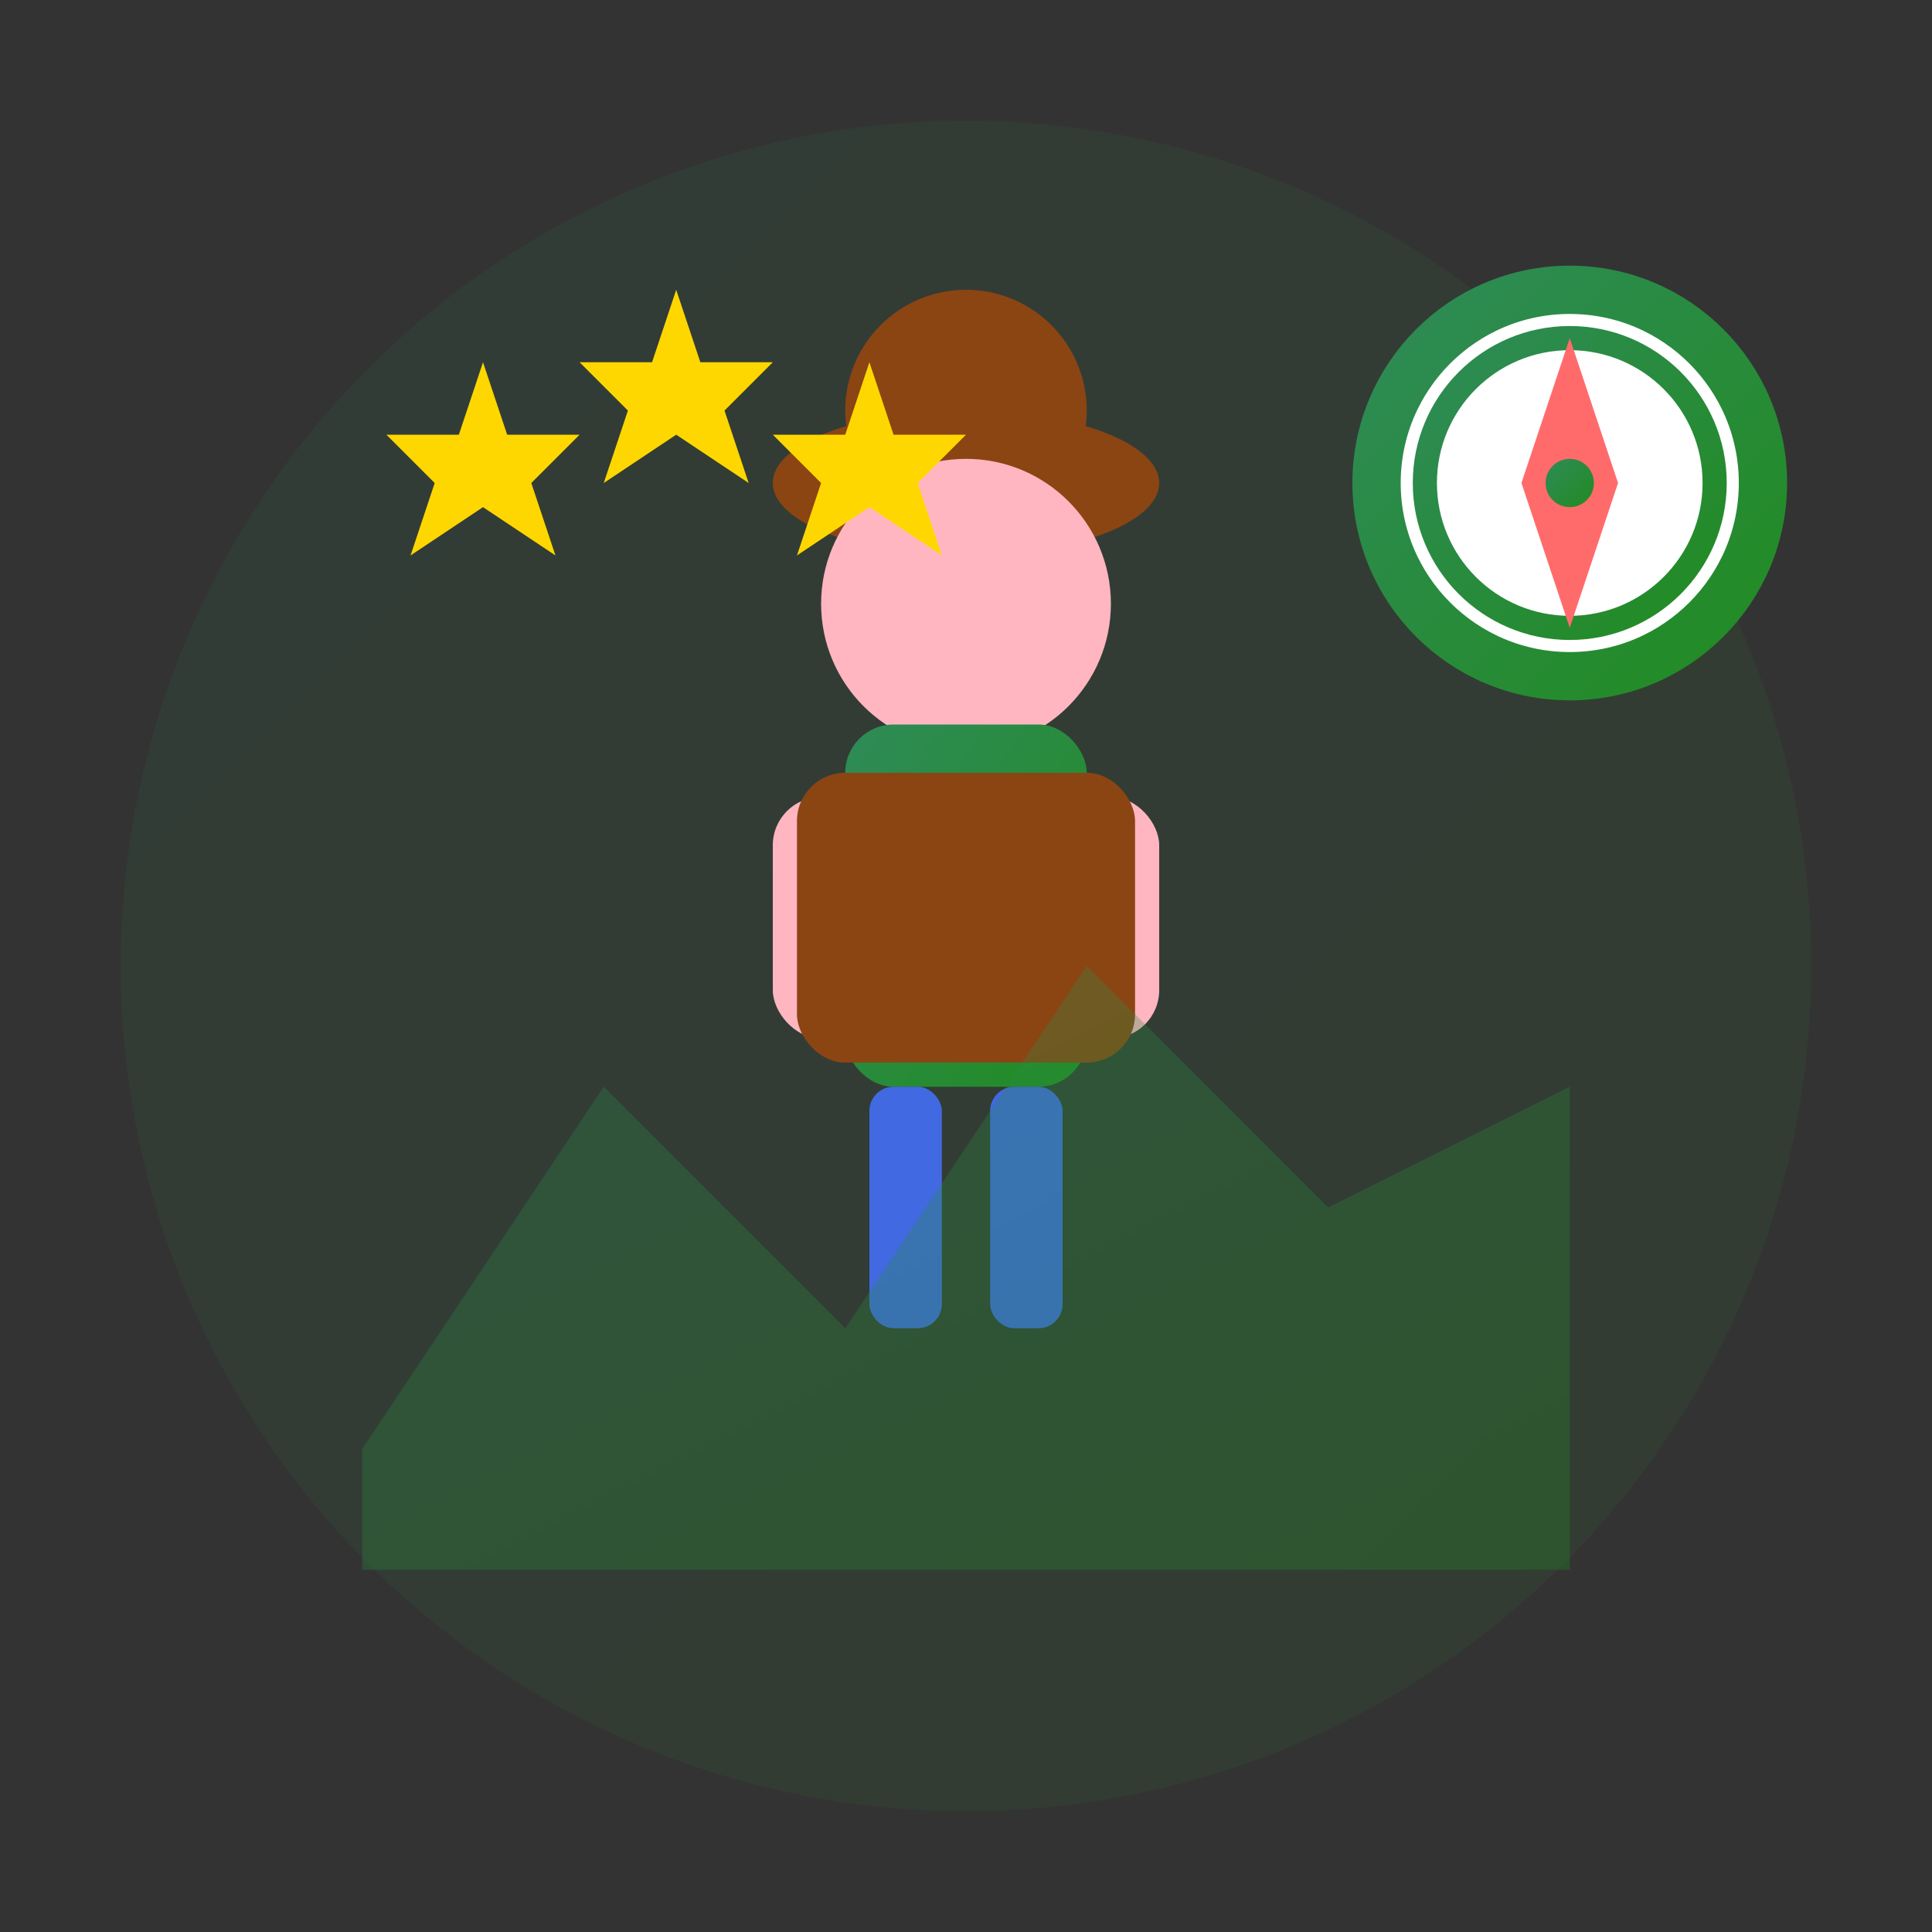 <svg width="80" height="80" viewBox="0 0 80 80" fill="none" xmlns="http://www.w3.org/2000/svg">
  <rect x="0" y="0" width="80" height="80" fill="#333333" stroke="none"/>
  <defs>
    <linearGradient id="expertiseGrad" x1="0%" y1="0%" x2="100%" y2="100%">
      <stop offset="0%" style="stop-color:#2E8B57"/>
      <stop offset="100%" style="stop-color:#228B22"/>
    </linearGradient>
  </defs>
  
  <!-- Background circle -->
  <circle cx="40" cy="40" r="35" fill="url(#expertiseGrad)" opacity="0.1"/>
  
  <!-- Guide figure -->
  <g transform="translate(40, 25)">
    <!-- Hat -->
    <ellipse cx="0" cy="-5" rx="8" ry="3" fill="#8B4513"/>
    <circle cx="0" cy="-8" r="5" fill="#8B4513"/>
    
    <!-- Head -->
    <circle cx="0" cy="0" r="6" fill="#FFB6C1"/>
    
    <!-- Body -->
    <rect x="-5" y="5" width="10" height="15" rx="2" fill="url(#expertiseGrad)"/>
    
    <!-- Arms -->
    <rect x="-8" y="8" width="4" height="10" rx="2" fill="#FFB6C1"/>
    <rect x="4" y="8" width="4" height="10" rx="2" fill="#FFB6C1"/>
    
    <!-- Legs -->
    <rect x="-4" y="20" width="3" height="10" rx="1" fill="#4169E1"/>
    <rect x="1" y="20" width="3" height="10" rx="1" fill="#4169E1"/>
    
    <!-- Backpack -->
    <rect x="-7" y="7" width="14" height="12" rx="2" fill="#8B4513"/>
  </g>
  
  <!-- Mountain expertise symbol -->
  <path d="M15 60 L25 45 L35 55 L45 40 L55 50 L65 45 L65 65 L15 65 Z" 
        fill="url(#expertiseGrad)" opacity="0.3"/>
  
  <!-- Compass -->
  <circle cx="65" cy="20" r="8" fill="white" stroke="url(#expertiseGrad)" stroke-width="2"/>
  <circle cx="65" cy="20" r="6" fill="none" stroke="url(#expertiseGrad)" stroke-width="1"/>
  <path d="M65 14 L67 20 L65 26 L63 20 Z" fill="#FF6B6B"/>
  <circle cx="65" cy="20" r="1" fill="url(#expertiseGrad)"/>
  
  <!-- Stars (experience indicators) -->
  <path d="M20 15 L21 18 L24 18 L22 20 L23 23 L20 21 L17 23 L18 20 L16 18 L19 18 Z" 
        fill="#FFD700"/>
  <path d="M28 12 L29 15 L32 15 L30 17 L31 20 L28 18 L25 20 L26 17 L24 15 L27 15 Z" 
        fill="#FFD700"/>
  <path d="M36 15 L37 18 L40 18 L38 20 L39 23 L36 21 L33 23 L34 20 L32 18 L35 18 Z" 
        fill="#FFD700"/>
</svg>
